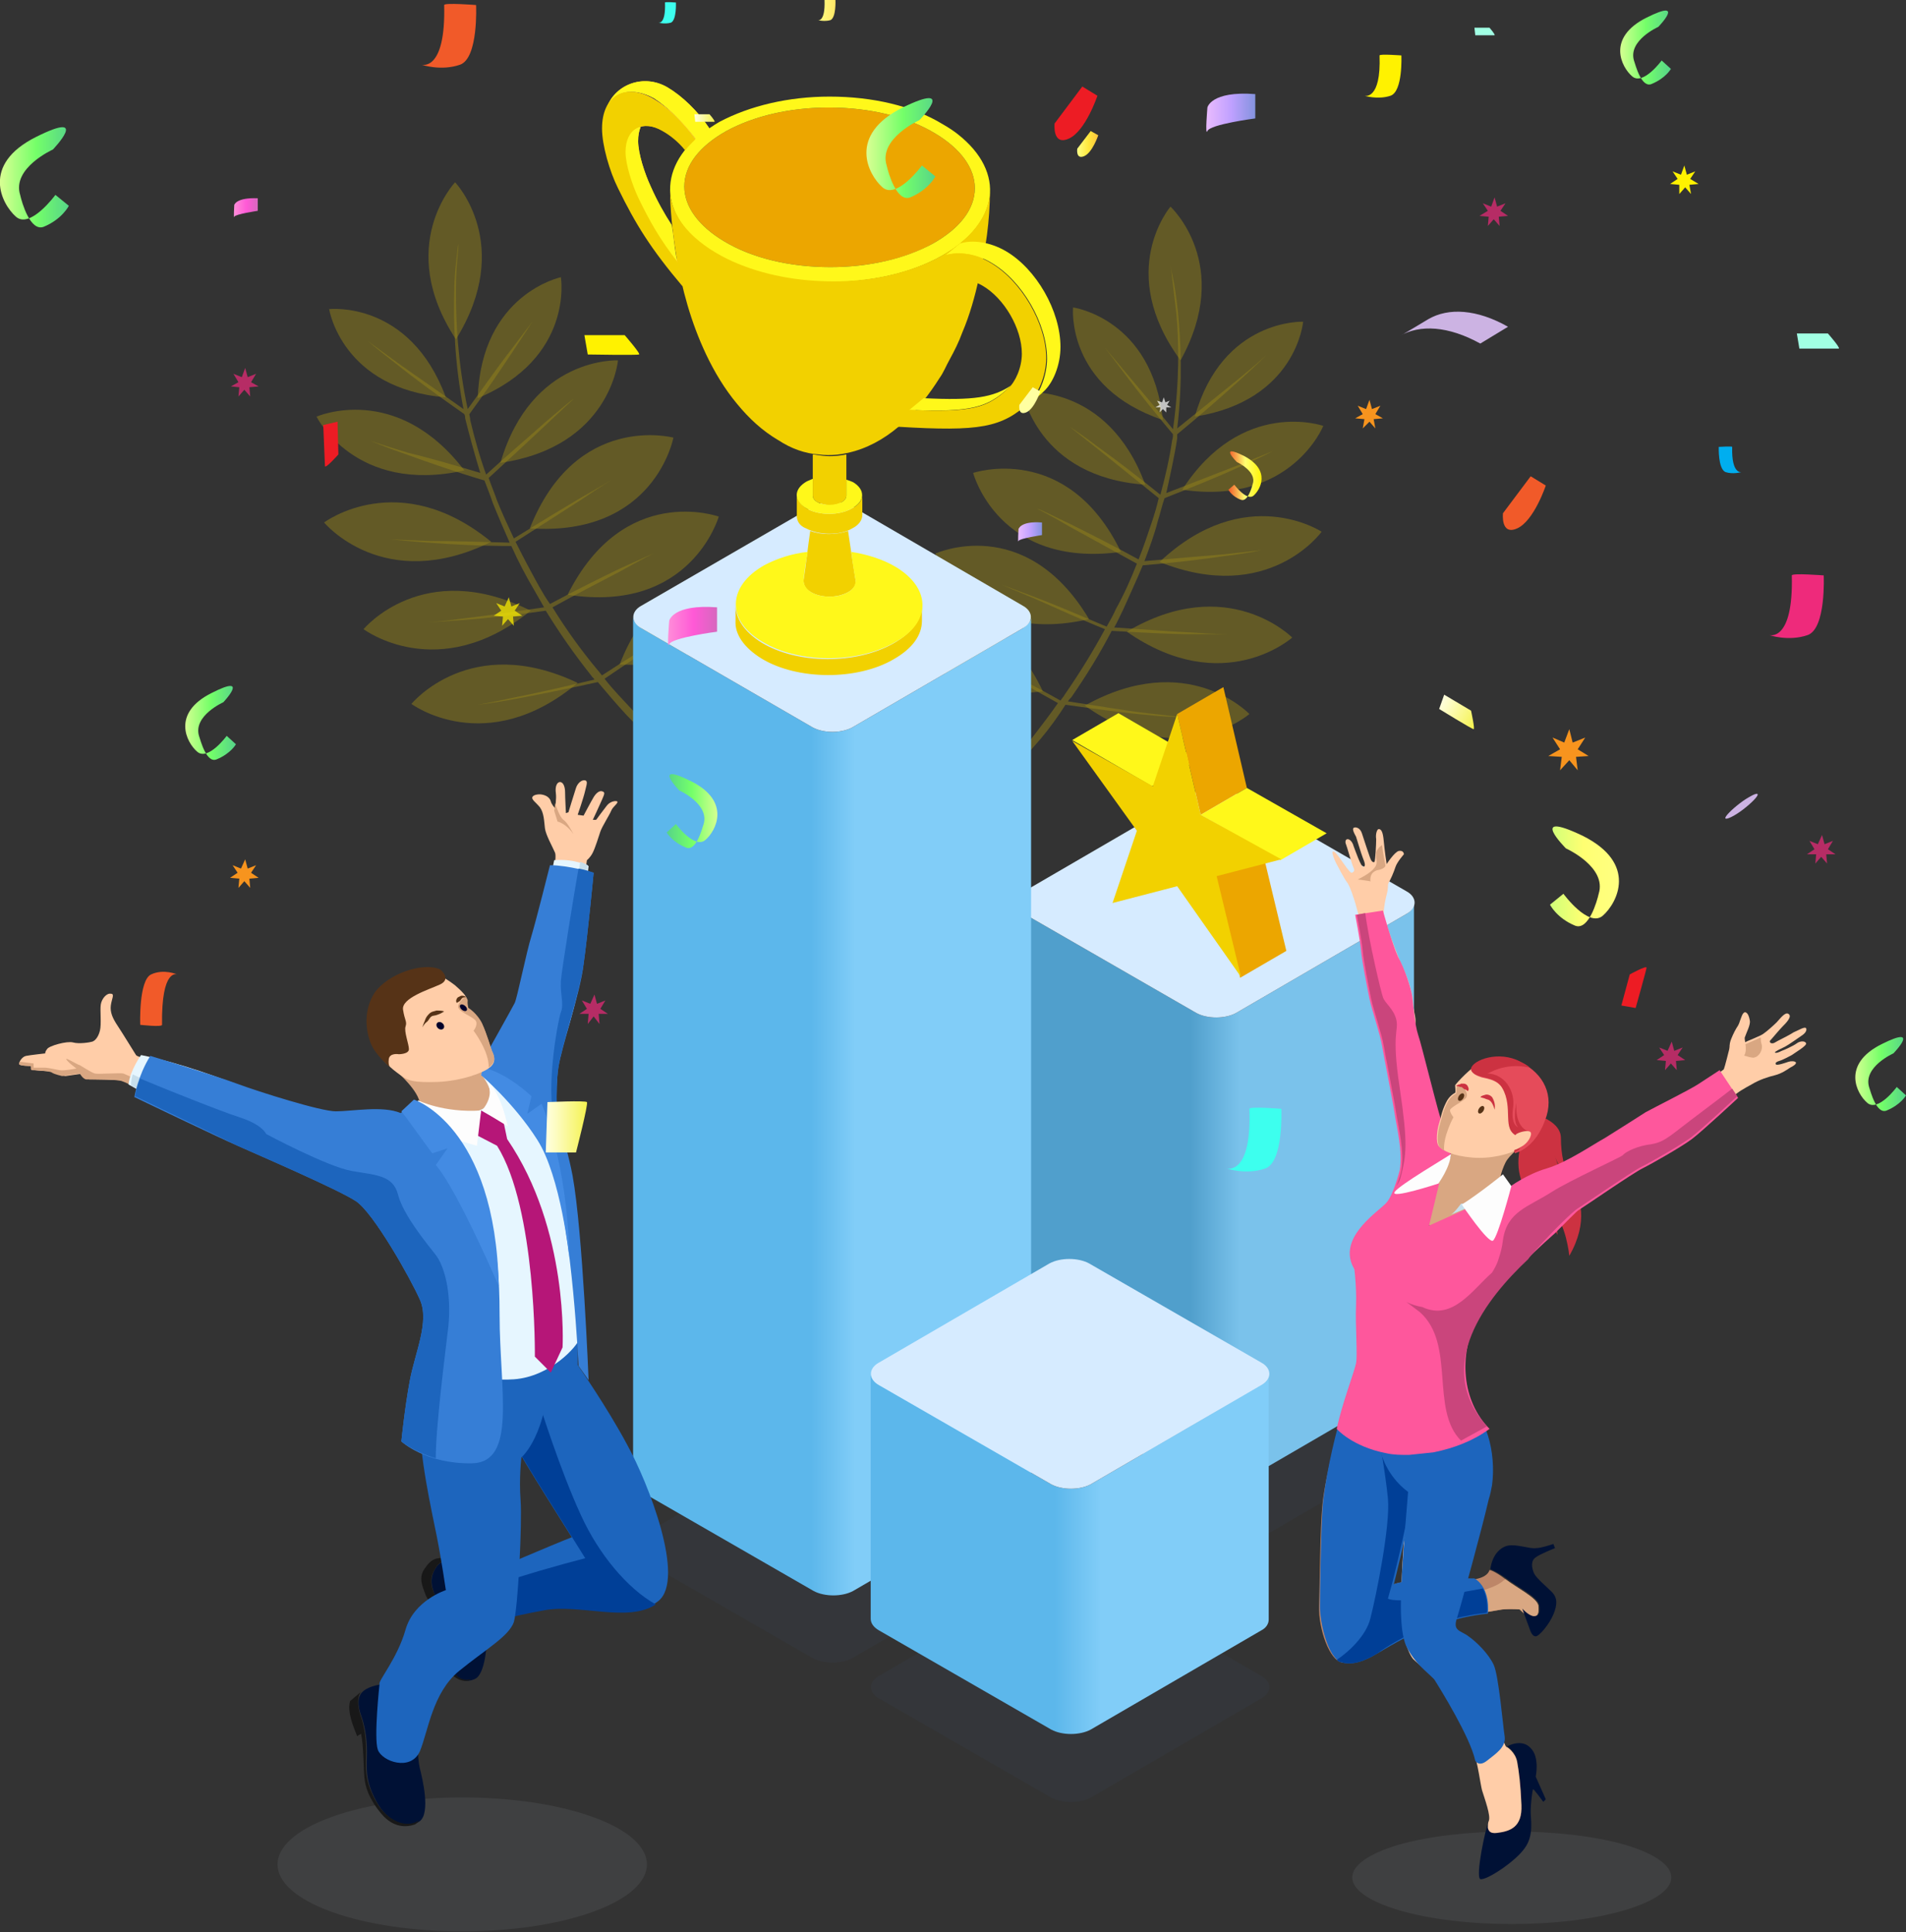 <svg width="227" height="230" fill="none" xmlns="http://www.w3.org/2000/svg"><rect width="100%" height="100%" fill="#333333" stroke="none"/><g clip-path="url(#clip0)"><g opacity="0.5"><path opacity="0.5" d="M54.3 40.4C47 29.3 54.2 21.7 54.2 21.7C54.2 21.7 61.3 29.1 54.3 40.4Z" fill="#F2D100"/><path opacity="0.5" d="M56.9 47.4C57.3 35 66.8 33 66.8 33C66.8 33 68.4 42.6 56.9 47.4Z" fill="#F2D100"/><path opacity="0.5" d="M53.1 47.3C40.7 46.3 39.2 36.8 39.2 36.8C39.2 36.8 48.8 35.7 53.1 47.3Z" fill="#F2D100"/><path opacity="0.5" d="M55.3 56C42.3 58.9 37.7 49.6 37.7 49.6C37.7 49.6 47.2 45.4 55.3 56Z" fill="#F2D100"/><path opacity="0.5" d="M58.501 64.5C45.701 70.8 38.601 62.2 38.601 62.2C38.601 62.2 47.501 55.5 58.501 64.5Z" fill="#F2D100"/><path opacity="0.5" d="M59.601 55.1C63.301 42.4 73.601 42.9 73.601 42.9C73.601 42.9 72.701 53.2 59.601 55.1Z" fill="#F2D100"/><path opacity="0.5" d="M63.101 62.9C68.601 49 80.201 52.1 80.201 52.1C80.201 52.1 78.001 63.9 63.101 62.9Z" fill="#F2D100"/><path opacity="0.5" d="M67.601 70.8C74.301 57.4 85.601 61.5 85.601 61.5C85.601 61.5 82.301 73.1 67.601 70.8Z" fill="#F2D100"/><path opacity="0.5" d="M73.8 79.1C79.2 65.2 90.8 68.1 90.8 68.1C90.8 68.1 88.7 79.9 73.8 79.1Z" fill="#F2D100"/><path opacity="0.5" d="M63.2 72.7C52.2 81.6 43.3 74.9 43.3 74.9C43.3 74.9 50.4 66.3 63.2 72.7Z" fill="#F2D100"/><path opacity="0.5" d="M68.8 81.3C57.9 90.4 49 83.8 49 83.8C49 83.8 56 75.2 68.8 81.3Z" fill="#F2D100"/><path opacity="0.5" d="M57.2 56.3C56.5 54 55.9 51.8 55.4 49.8C55.4 49.7 55.4 49.5 55.3 49.3C52.3 47.2 49.4 45.1 47.3 43.4C45.1 41.7 43.8 40.6 43.8 40.6C43.8 40.6 45.3 41.7 47.5 43.3C49.6 44.8 52.4 46.7 55.2 48.7C54.1 43 54 38.1 54.1 34.7C54.1 32.9 54.3 31.4 54.4 30.5C54.5 29.5 54.6 29 54.6 29C54.6 29 54.6 29.5 54.5 30.5C54.4 31.5 54.3 33 54.3 34.8C54.3 38.2 54.5 43.1 55.7 48.7C57.6 46.1 59.4 43.5 60.9 41.6L63.4 38.3C63.4 38.3 62.5 39.7 61.1 41.8C59.7 43.9 57.9 46.6 55.9 49.3C55.9 49.5 56 49.7 56 50C56.5 52.1 57.1 54.3 57.9 56.5C60.4 54.2 63 52 64.9 50.3C66.9 48.6 68.2 47.5 68.3 47.5C68.3 47.5 67 48.7 65.1 50.5C63.2 52.3 60.7 54.6 58.2 56.9C58.5 57.8 58.9 58.7 59.2 59.6C59.8 61.1 60.5 62.6 61.2 64.1C64.1 62.3 66.9 60.6 69.1 59.3C71.4 58 72.9 57.1 72.9 57.1C72.9 57.1 71.4 58 69.2 59.5C67 60.9 64.2 62.7 61.4 64.5C62.3 66.3 63.2 68 64.2 69.8C64.6 70.5 65 71.2 65.5 71.9C68.5 70.3 71.5 68.8 73.8 67.7C76.2 66.6 77.8 65.9 77.8 65.9C77.8 65.9 76.2 66.7 73.9 68C71.6 69.2 68.7 70.7 65.8 72.3C67.4 74.9 69.2 77.4 71.2 79.8C71.4 80 71.5 80.2 71.7 80.4C74.6 78.5 77.5 76.7 79.7 75.4C82 74 83.5 73.2 83.5 73.2C83.5 73.2 82 74.1 79.8 75.6C77.6 77 74.8 78.9 72 80.8C73 82.1 74.2 83.3 75.3 84.5C76 85.2 76.7 86 77.5 86.7C77.9 87 78.2 87.4 78.6 87.8L79.2 88.3L79.5 88.5L79.6 88.6L79.4 88.9L79.2 89.3C79.2 89.3 79.1 89.3 79.2 89.3H79.1L79 89.2L78.7 89C78.5 88.8 78.3 88.7 78.1 88.5C77.7 88.2 77.3 87.8 76.9 87.4C76.1 86.7 75.4 85.9 74.6 85.1C73.4 83.8 72.3 82.5 71.2 81.2C67.6 82 64.1 82.7 61.4 83.2C58.7 83.7 56.9 83.9 56.9 83.9C56.9 83.9 58.7 83.6 61.4 83C64 82.5 67.4 81.7 70.8 80.9C70.7 80.7 70.5 80.6 70.4 80.4C68.4 77.9 66.6 75.3 65 72.7C61.5 73.2 58 73.6 55.3 73.8C52.6 74 50.8 74.1 50.8 74.1C50.8 74.1 52.6 74 55.4 73.6C58 73.3 61.3 72.8 64.8 72.3C64.4 71.6 64 70.9 63.6 70.2C62.6 68.5 61.7 66.8 60.9 65C57.3 65 53.7 64.8 51 64.6C48.3 64.4 46.5 64.2 46.5 64.2C46.5 64.2 48.3 64.3 51.1 64.4C53.7 64.4 57.2 64.5 60.7 64.6C60 63 59.3 61.4 58.7 59.9C58.4 59 58 58 57.7 57.2C54.3 56.2 50.9 55 48.4 54.1C45.8 53.2 44.2 52.5 44.2 52.5C44.2 52.5 45.9 53.1 48.6 53.9C50.7 54.4 53.9 55.3 57.2 56.3Z" fill="#F2D100"/></g><g opacity="0.5"><path opacity="0.5" d="M140.601 42.9C146.901 31.5 139.401 24.6 139.401 24.6C139.401 24.6 132.801 32.3 140.601 42.9Z" fill="#F2D100"/><path opacity="0.5" d="M138.5 50C137.2 37.9 127.8 36.6 127.8 36.6C127.8 36.6 126.9 46.1 138.5 50Z" fill="#F2D100"/><path opacity="0.5" d="M142.3 49.6C154.4 47.7 155.2 38.3 155.2 38.3C155.2 38.3 145.6 37.9 142.3 49.6Z" fill="#F2D100"/><path opacity="0.5" d="M140.8 58.3C153.8 60.2 157.6 50.7 157.6 50.7C157.6 50.7 147.9 47.3 140.8 58.3Z" fill="#F2D100"/><path opacity="0.5" d="M138.101 66.9C151.101 72.1 157.401 63.3 157.401 63.3C157.401 63.3 148.301 57.3 138.101 66.9Z" fill="#F2D100"/><path opacity="0.5" d="M136.4 57.7C131.9 45.5 121.8 46.7 121.8 46.7C121.8 46.7 123.5 56.8 136.4 57.7Z" fill="#F2D100"/><path opacity="0.5" d="M133.5 65.7C127.1 52.5 115.9 56.3 115.9 56.3C115.9 56.3 118.9 67.7 133.5 65.7Z" fill="#F2D100"/><path opacity="0.5" d="M129.7 73.7C122.1 61 111.4 65.9 111.4 65.9C111.4 65.9 115.4 77 129.7 73.7Z" fill="#F2D100"/><path opacity="0.5" d="M124.2 82.3C117.9 69 106.7 72.7 106.7 72.7C106.7 72.7 109.6 84.1 124.2 82.3Z" fill="#F2D100"/><path opacity="0.5" d="M134.2 75.2C145.7 83.2 153.9 75.9 153.9 75.9C153.9 75.9 146.2 68.1 134.2 75.2Z" fill="#F2D100"/><path opacity="0.5" d="M129.2 84C140.6 92.1 148.8 85 148.8 85C148.8 85 141.4 77.2 129.2 84Z" fill="#F2D100"/><path opacity="0.5" d="M138.9 58.7C139.4 56.4 139.9 54.2 140.2 52.2C140.2 52.1 140.2 51.9 140.2 51.7C143 49.4 145.6 47.1 147.6 45.3C149.6 43.5 150.8 42.3 150.8 42.3C150.8 42.3 149.5 43.5 147.4 45.2C145.4 46.8 142.8 48.9 140.2 51C140.9 45.3 140.6 40.5 140.3 37.2C140.1 35.4 139.9 34 139.7 33.1C139.5 32.2 139.4 31.6 139.4 31.6C139.4 31.6 139.5 32.1 139.6 33.1C139.7 34.1 139.9 35.5 140.1 37.3C140.4 40.7 140.5 45.4 139.7 51.1C137.7 48.6 135.7 46.3 134.2 44.5L131.6 41.4C131.6 41.4 132.6 42.7 134.1 44.7C135.6 46.7 137.6 49.2 139.7 51.7C139.7 51.9 139.7 52.1 139.6 52.4C139.3 54.5 138.8 56.7 138.2 58.9C135.6 56.8 133 54.8 130.9 53.3C128.8 51.7 127.4 50.8 127.4 50.8C127.4 50.8 128.8 51.9 130.8 53.5C132.8 55.1 135.4 57.2 138 59.3C137.8 60.2 137.5 61.2 137.2 62.1C136.7 63.6 136.2 65.1 135.6 66.6C132.7 65 129.7 63.5 127.5 62.4C125.2 61.3 123.6 60.5 123.6 60.6C123.6 60.6 125.2 61.4 127.4 62.7C129.6 63.9 132.5 65.5 135.4 67.1C134.7 68.9 133.9 70.7 132.9 72.5C132.6 73.2 132.2 73.9 131.8 74.6C128.7 73.3 125.7 72 123.3 71.1C120.9 70.2 119.3 69.6 119.3 69.6C119.3 69.6 120.9 70.3 123.3 71.3C125.6 72.3 128.6 73.7 131.6 74.9C130.2 77.5 128.6 80.1 126.8 82.7C126.7 82.9 126.5 83.1 126.3 83.4C123.3 81.7 120.3 80.2 118.1 79C115.8 77.8 114.2 77.1 114.2 77.1C114.2 77.1 115.7 77.9 118 79.2C120.2 80.4 123.1 82.1 126 83.7C125.1 85 124.1 86.3 123.1 87.6C122.5 88.4 121.8 89.2 121.1 90C120.8 90.4 120.4 90.7 120.1 91.1L119.6 91.6L119.4 91.8L119.3 91.9C119.3 91.9 119.5 92.1 119.5 92.2L119.7 92.6H119.8L119.9 92.5L120.2 92.2C120.4 92 120.6 91.8 120.7 91.6C121 91.2 121.4 90.8 121.8 90.4C122.5 89.6 123.2 88.8 123.9 88C125 86.7 126 85.3 126.9 83.9C130.5 84.4 134 84.9 136.6 85.1C139.2 85.4 141.1 85.4 141.1 85.4C141.1 85.4 139.3 85.2 136.6 84.9C134 84.6 130.6 84 127.2 83.5C127.3 83.3 127.4 83.2 127.6 83C129.4 80.4 131 77.8 132.4 75.1C135.9 75.3 139.4 75.5 142 75.5C144.7 75.5 146.5 75.5 146.5 75.5C146.5 75.5 144.7 75.5 142 75.3C139.4 75.2 136.1 74.9 132.7 74.7C133.1 74 133.4 73.3 133.8 72.5C134.6 70.7 135.4 69 136.1 67.3C139.7 67 143.2 66.6 145.8 66.2C148.4 65.9 150.2 65.5 150.2 65.5C150.2 65.5 148.4 65.7 145.7 66C143.1 66.2 139.7 66.5 136.3 66.8C136.9 65.2 137.5 63.6 137.9 62C138.2 61.1 138.4 60.1 138.7 59.3C142 58 145.2 56.7 147.6 55.6C150.1 54.5 151.6 53.7 151.6 53.7C151.6 53.7 149.9 54.4 147.4 55.4C145.1 56.3 142 57.5 138.9 58.7Z" fill="#F2D100"/></g><path opacity="0.07" d="M70.6 216.3C79.2 219.4 79.2 224.5 70.6 227.6C62 230.7 48.1 230.7 39.5 227.6C30.9 224.5 30.9 219.4 39.5 216.3C48.1 213.2 62 213.2 70.6 216.3Z" fill="#DBE7F5"/><path opacity="0.07" d="M193.5 219.6C200.9 221.8 200.9 225.2 193.5 227.4C186.1 229.6 174 229.6 166.6 227.4C159.2 225.2 159.2 221.8 166.6 219.6C174 217.5 186.1 217.5 193.5 219.6Z" fill="#DBE7F5"/><path d="M166.7 40C167.3 39.7 167.9 39.3 168.6 38.9C169.1 38.6 169.6 38.3 170.1 38C172.5 36.6 175.9 36.8 179.6 38.9L176.3 40.9C172.5 38.8 169.1 38.6 166.7 40Z" fill="#CCB3E3"/><path d="M209.1 95C208.6 95.6 207.4 96.6 206.5 97.1C205.6 97.6 205.2 97.6 205.7 97C206.2 96.4 207.4 95.4 208.3 94.9C209.3 94.3 209.6 94.4 209.1 95Z" fill="#CCB3E3"/><g opacity="0.2"><path opacity="0.2" d="M167.5 170.3C168.8 171 168.8 172.3 167.5 173L147.2 184.8C145.9 185.5 143.8 185.5 142.5 184.8L122 173C120.7 172.3 120.7 171 122 170.3L142.3 158.5C143.6 157.8 145.7 157.8 147 158.5L167.5 170.3Z" fill="#438BE3"/></g><path d="M167.5 108.8L147.2 120.6C145.9 121.3 143.8 121.3 142.5 120.6L122 108.8C121.4 108.4 121 107.9 121 107.4V163.6C121 164.1 121.3 164.6 122 165L142.5 176.8C143.8 177.5 145.9 177.5 147.2 176.8L167.5 165C168.1 164.7 168.4 164.2 168.4 163.7V107.5C168.4 107.9 168.2 108.4 167.5 108.8Z" fill="url(#paint0_linear)"/><path d="M167.5 106.1C168.8 106.8 168.8 108.1 167.5 108.8L147.2 120.6C145.9 121.3 143.8 121.3 142.5 120.6L122 108.8C120.7 108.1 120.7 106.8 122 106.1L142.3 94.3C143.6 93.6 145.7 93.6 147 94.3L167.5 106.1Z" fill="#D6EBFF"/><g opacity="0.2"><path opacity="0.2" d="M121.8 182.9C123.1 183.6 123.1 184.9 121.8 185.6L101.5 197.4C100.2 198.1 98.1 198.1 96.8 197.4L76.3 185.6C75 184.9 75 183.6 76.3 182.9L96.7 171C98 170.3 100.1 170.3 101.4 171L121.8 182.9Z" fill="#438BE3"/></g><path d="M121.8 74.8L101.5 86.6C100.2 87.3 98.1 87.3 96.8 86.6L76.4 74.8C75.8 74.4 75.4 73.9 75.4 73.4V176.2C75.4 176.7 75.7 177.2 76.4 177.6L96.9 189.4C98.2 190.1 100.3 190.1 101.6 189.4L121.9 177.6C122.5 177.3 122.8 176.8 122.8 176.3V73.5C122.8 73.9 122.4 74.4 121.8 74.8Z" fill="url(#paint1_linear)"/><path d="M121.8 72.1C123.1 72.8 123.1 74.1 121.8 74.8L101.5 86.6C100.2 87.3 98.1 87.3 96.8 86.6L76.4 74.8C75.1 74.1 75.1 72.8 76.4 72.1L96.8 60.3C98.1 59.6 100.2 59.6 101.5 60.3L121.8 72.1Z" fill="#D6EBFF"/><g opacity="0.2"><path opacity="0.2" d="M150.2 199.5C151.5 200.2 151.5 201.5 150.2 202.2L129.9 214C128.6 214.7 126.5 214.7 125.2 214L104.7 202.2C103.4 201.5 103.4 200.2 104.7 199.5L125 187.7C126.3 187 128.4 187 129.7 187.7L150.2 199.5Z" fill="#438BE3"/></g><path d="M150.2 164.9L129.9 176.7C128.6 177.4 126.5 177.4 125.2 176.7L104.7 164.9C104.1 164.5 103.7 164 103.7 163.5V192.7C103.7 193.2 104 193.7 104.7 194.1L125.2 205.9C126.5 206.6 128.6 206.6 129.9 205.9L150.2 194.1C150.8 193.8 151.1 193.3 151.1 192.8V163.6C151.2 164.1 150.9 164.6 150.2 164.9Z" fill="url(#paint2_linear)"/><path d="M150.2 162.2C151.5 162.9 151.5 164.2 150.2 164.9L129.9 176.7C128.6 177.4 126.5 177.4 125.2 176.7L104.7 164.9C103.4 164.2 103.4 162.9 104.7 162.2L125 150.4C126.3 149.7 128.4 149.7 129.7 150.4L150.2 162.2Z" fill="#D6EBFF"/><path d="M76.1 23.5C75.4 22 74.6 19.6 74.6 18.1C74.6 15.3 76.6 14.2 79 15.6C79.9 16.1 80.9 16.9 81.7 17.9C82 17.5 82.4 17.1 82.9 16.6C81.5 14.6 79.6 12.8 77.9 11.8C74.5 9.8 71.8 11.4 71.8 15.3C71.8 17.3 72.7 20.4 73.7 22.4C75.8 26.7 77.6 29.6 81.4 34.1C81.2 33.1 81 32.1 80.8 31.1C78.6 28.5 77.4 26.4 76.1 23.5Z" fill="#FFC532"/><path d="M82.9 16.6C83.4 16.2 83.9 15.7 84.5 15.3C83.1 13.2 81.2 11.4 79.5 10.4C76.6 8.7 73.1 10.1 72.2 13C73.1 10.8 75.3 10.3 77.9 11.7C79.6 12.8 81.4 14.6 82.9 16.6Z" fill="#FFC532"/><path d="M98.9 31.8C94 31.8 89.5 30.7 86.2 28.7C83.2 26.9 81.5 24.6 81.5 22.2C81.5 19.7 83.3 17.4 86.5 15.6C89.8 13.8 94.1 12.8 98.7 12.8C103.6 12.8 108.1 13.9 111.4 15.9C114.4 17.7 116.1 20 116.1 22.4C116.1 24.9 114.3 27.2 111.1 29C107.9 30.8 103.5 31.8 98.9 31.8Z" fill="#ECA600"/><path d="M82.9 16.6C83.4 16.2 83.9 15.7 84.5 15.3C83.1 13.2 81.2 11.4 79.5 10.4C76.6 8.7 73.1 10.1 72.2 13C73.1 10.8 75.3 10.3 77.9 11.7C79.6 12.8 81.4 14.6 82.9 16.6Z" fill="#FFF81A"/><path d="M114.1 16C113.6 15.6 113 15.2 112.3 14.8C108.7 12.6 103.9 11.5 98.8 11.5C93.9 11.5 89.3 12.6 85.7 14.5C85 14.9 84.3 15.4 83.7 15.8C78.1 20.1 78.5 26.2 85.2 30.2C92.5 34.6 104.6 34.7 112.1 30.5C119.1 26.6 119.8 20.5 114.1 16ZM111.1 29C107.8 30.8 103.5 31.8 98.9 31.8C94 31.8 89.5 30.7 86.2 28.7C83.2 26.9 81.5 24.6 81.5 22.2C81.5 19.7 83.3 17.4 86.5 15.6C89.8 13.8 94.1 12.8 98.7 12.8C103.6 12.8 108.1 13.9 111.4 15.9C114.4 17.7 116.1 20 116.1 22.4C116.1 24.9 114.3 27.2 111.1 29Z" fill="#FFF81A"/><path d="M87.6 73.9C87.6 73.3 87.6 72.6 87.6 72C87.6 73.6 88.6 75.2 90.7 76.5C95 79.1 102 79.1 106.4 76.6C108.7 75.3 109.8 73.7 109.8 72C109.8 72.6 109.8 73.3 109.8 73.9C109.8 75.6 108.7 77.2 106.4 78.5C102.1 81 95 81 90.7 78.4C88.6 77.1 87.5 75.5 87.6 73.9Z" fill="#F2D100"/><path d="M94.9 61.4C94.9 60.6 94.9 59.7 94.9 58.9C94.9 59.5 95.3 60 96 60.5C97.5 61.4 100 61.4 101.5 60.5C102.3 60.1 102.7 59.5 102.7 58.9C102.7 59 102.7 59 102.7 59.1C102.7 59.4 102.7 59.7 102.7 60.1C102.7 60.5 102.7 60.9 102.7 61.3C102.7 61.9 102.3 62.5 101.5 62.9C100 63.8 97.5 63.7 96 62.9C95.2 62.6 94.9 62 94.9 61.4Z" fill="#F2D100"/><path d="M92.7 52.4C90.8 51.3 89.2 49.8 87.8 48.1C86.3 46.3 85.1 44.3 84.1 42.2C82.3 38.4 81.2 34.4 80.5 30.2C80.1 27.6 79.8 25 79.8 22.4C79.8 26.6 83.7 29.5 87.2 31.1C91 32.8 95.2 33.5 99.3 33.5C103.4 33.5 107.6 32.7 111.3 30.9C114.5 29.3 117.8 26.5 117.9 22.7C117.9 26.2 117.4 29.7 116.6 33.1C116.1 35.3 115.5 37.5 114.6 39.6C114.2 40.7 113.7 41.7 113.1 42.8C112.7 43.5 112.4 44.3 111.9 45C109.5 48.8 106.2 52.4 101.8 53.7C100.4 54.1 99 54.3 97.5 54.1C95.9 54 94.2 53.4 92.7 52.4C93 52.6 91.4 51.6 92.7 52.4Z" fill="#F2D100"/><path d="M80.5 30.4C80.3 29.2 80.2 28 80 26.8C79.1 25.4 78.3 24 77.5 22.2C76.8 20.7 76 18.3 76 16.8C76 16.1 76.1 15.6 76.3 15.1C75.2 15.3 74.4 16.4 74.4 18.1C74.4 19.6 75.1 22.1 75.9 23.5C77.3 26.3 78.5 28.5 80.6 31.2C80.6 30.9 80.6 30.7 80.5 30.4Z" fill="#FFC532"/><path d="M80.5 30.4C80.3 29.2 80.2 28 80 26.8C79.1 25.4 78.3 24 77.5 22.2C76.8 20.7 76 18.3 76 16.8C76 16.1 76.1 15.6 76.3 15.1C75.2 15.3 74.4 16.4 74.4 18.1C74.4 19.6 75.1 22.1 75.9 23.5C77.3 26.3 78.5 28.5 80.6 31.2C80.6 30.9 80.6 30.7 80.5 30.4Z" fill="#FFF81A"/><path d="M80.7 31.2C78.6 28.5 77.4 26.4 76 23.5C75.3 22 74.5 19.6 74.5 18.1C74.5 15.3 76.5 14.2 78.9 15.6C79.8 16.1 80.8 16.9 81.6 17.9C81.9 17.5 82.3 17.1 82.8 16.6C81.4 14.6 79.5 12.8 77.8 11.8C74.4 9.8 71.7 11.4 71.7 15.3C71.7 17.3 72.6 20.4 73.6 22.4C75.7 26.7 77.5 29.6 81.3 34.1C81.1 33.2 80.9 32.2 80.7 31.2Z" fill="#F2D100"/><path d="M101 63.2C99.6 63.7 97.8 63.7 96.5 63.2C96.2 65.2 96 67.2 95.7 69.1C95.7 69.6 95.9 70.1 96.6 70.5C97.8 71.2 99.7 71.2 101 70.5C101.7 70.1 102 69.6 101.9 69.1C101.6 67.2 101.3 65.3 101 63.2Z" fill="#F2D100"/><path d="M97.6 54.2C97.3 54.2 97.1 54.1 96.8 54.1V59C96.8 59.3 97 59.6 97.4 59.8C98.2 60.2 99.5 60.3 100.2 59.8C100.6 59.6 100.8 59.3 100.8 59C100.8 57.4 100.8 55.8 100.8 54.1C99.8 54.3 98.7 54.4 97.6 54.2Z" fill="#F2D100"/><path d="M106.7 67.5C105.2 66.6 103.3 66 101.4 65.7C101.5 66.8 101.7 68 101.9 69.1C101.9 69.6 101.7 70.1 101 70.5C99.8 71.2 97.8 71.2 96.6 70.5C96 70.1 95.7 69.6 95.7 69.1C95.8 68 96 66.8 96.2 65.7C94.3 65.9 92.5 66.5 91 67.3C86.6 69.8 86.5 73.9 90.8 76.4C95.1 79 102.1 79 106.5 76.5C110.9 74.2 111 70.1 106.7 67.5Z" fill="#FFF81A"/><path d="M101.6 57.4C101.4 57.3 101.1 57.2 100.8 57.1C100.8 57.7 100.8 58.4 100.8 59C100.8 59.3 100.6 59.6 100.2 59.8C99.4 60.2 98.1 60.2 97.4 59.8C96.999 59.6 96.799 59.3 96.799 59V57C96.6 57.1 96.299 57.2 96.1 57.3C94.499 58.2 94.499 59.6 95.999 60.5C97.499 61.4 99.999 61.4 101.5 60.5C103 59.7 103.1 58.3 101.6 57.4Z" fill="#FFF81A"/><path d="M120.1 46.2C120.2 46.1 120.3 46 120.4 45.9C118.3 47.3 116 47.7 110 47.4L108.3 48.8C115.7 49.1 117.6 48.5 120.1 46.2Z" fill="#FFF81A"/><path d="M119.8 29.9C117.9 28.8 115.8 28.5 114.3 29L112.6 30.4C114.2 29.9 116.3 30.2 118.1 31.3C121.7 33.4 124.7 38.5 124.7 42.7C124.7 44.6 123.9 46.6 123 47.7C123.4 47.4 123.9 47 124.3 46.6C125.4 45.6 126.3 43.5 126.3 41.3C126.3 37 123.4 32 119.8 29.9Z" fill="#FFF81A"/><path d="M108.4 48.8C115.7 49.1 117.6 48.6 120.1 46.2C120.9 45.5 121.7 43.8 121.7 42.1C121.7 39.1 119.6 35.5 117 34C115.4 33.1 113.5 32.8 112.3 33.5C112.4 32.2 112.5 31.1 112.5 30.4C114.1 29.9 116.2 30.2 118 31.3C121.6 33.4 124.6 38.5 124.6 42.6C124.6 44.8 123.6 46.9 122.6 47.9C119.3 50.9 116.8 51.4 106.9 50.8C107.5 50.2 108 49.5 108.4 48.8Z" fill="#F2D100"/><path d="M137.2 93.6L142.7 90.4L133.2 84.9L127.7 88.1L137.2 93.6Z" fill="#FFF81A"/><path d="M147.7 116.4L153.2 113.2L150.3 101.1L144.8 104.3L147.7 116.4Z" fill="#ECA600"/><path d="M143 97L148.5 93.8L145.7 81.8L140.2 85L143 97Z" fill="#ECA600"/><path d="M152.5 102.4L158 99.2L148.5 93.8L143 97L152.5 102.4Z" fill="#FFF81A"/><path d="M127.7 88.2L135.4 98.9L132.5 107.5L140.2 105.5L147.8 116.3L144.9 104.3L152.6 102.3L143 97L140.2 85L137.3 93.6L127.7 88.2Z" fill="#F2D100"/><path d="M182.6 192.5C183.2 192.5 183.3 192 183.2 191.1C183 190.2 180.6 189 179.3 188C178 187 177.4 186.9 177.4 186.9C176.9 188.5 173.1 188.2 170.2 188.1C167.4 188 165.7 188.7 165.7 188.7C165.7 188.7 168.6 176.5 168.1 174.2C167.7 171.9 161 165.6 160.3 167.2C159.6 168.7 157.8 176 157.5 179.1C157.2 182.2 157.2 188.2 157.1 191.1C157 194 158.4 197.7 159.8 197.9C161.2 198.1 163.6 196.8 164.6 196.2C165.7 195.5 170.2 193.5 171.3 193.1C172.5 192.7 177.6 191.8 178.9 191.6C180.1 191.5 181 191.6 181 191.6C181 191.6 182 192.5 182.6 192.5Z" fill="#BD8668"/><path d="M183.2 191.1C183 190.2 180.6 189 179.3 188C179.2 188.1 179.1 188.1 179 188.2C178.4 188.8 176 189.8 172.6 190C169.2 190.3 165.3 190.3 165.3 190.3L165.8 188.7C165.8 188.7 168.7 176.5 168.2 174.2C167.9 172.7 164.8 169.3 162.6 167.8C163.3 170.9 164.3 176.8 163.9 182.4C163.4 189.2 162.2 195.1 159.8 197.9C161.2 198.1 163.6 196.8 164.6 196.2C165.7 195.5 170.2 193.5 171.3 193.1C172.5 192.7 177.6 191.8 178.9 191.6C180.1 191.5 181 191.6 181 191.6C181 191.6 181.8 192.5 182.4 192.5C183.2 192.5 183.3 191.9 183.2 191.1Z" fill="#D9A782"/><path d="M177.5 186.8C177.5 186.8 178.1 187 179.4 187.9C180.7 188.9 183.1 190.1 183.3 191C183.5 191.9 183.3 192.4 182.7 192.4C182.1 192.4 181.3 191.5 181.3 191.5C181.3 191.5 181.9 193.2 182.1 193.7C182.3 194.3 182.5 194.8 182.9 194.8C183.3 194.8 184.5 193.4 185 192.2C185.5 191 185.5 190.2 184.8 189.5C184.1 188.8 183 187.9 182.7 187.3C182.4 186.6 182.3 185.8 182.9 185.4C183.4 185 185.2 184.3 185.2 184.3L185 183.8C185 183.8 183.6 184.3 182.9 184.3C182.2 184.4 180.6 183.8 179.6 184C178.6 184.2 177.7 185.2 177.5 186.8Z" fill="#001135"/><path d="M177.3 216.8C177.3 216.8 176.7 218.4 178.3 218.2C179.9 218 181.3 217.5 181.2 214.9C181.1 212.3 180.9 210.9 180.7 209.7C180.5 208.5 179.5 207.9 179.5 207.9C179.5 207.9 181.2 206.9 182.3 208.1C183.4 209.2 182.9 211.5 182.9 211.5L184.1 214.2L183.8 214.5C183.8 214.5 182.7 213 182.6 213C182.5 213 182.3 214.7 182.3 215.7C182.3 216.6 182.7 218.5 181.6 220C180.5 221.6 177 223.9 176.3 223.7C175.7 223.4 176.9 217.7 177.3 216.8Z" fill="#001135"/><path d="M177.3 216.8C177.2 217 177.2 217.3 177.2 217.6C177.3 218 177.5 218.3 178.3 218.2C179.9 218 181.3 217.5 181.2 214.9C181.1 212.4 180.9 210.9 180.7 209.8C180.5 208.6 179.5 208 179.5 208C178.9 208 178.4 203.1 178.1 200C177.8 196.9 174.3 194.6 173.8 194.3C173.2 194 173.1 193.8 173.2 193.2C173.3 192.6 175.8 183.4 176.7 180.2C177.6 177 177.2 172 176.8 170.3C176.3 168.5 175.1 169.1 174.2 169.5C173.3 169.9 169 171.8 168.2 174.6C167.4 177.4 166.8 189.3 166.8 191.8C166.8 194.3 167.7 196.8 168.3 197.5C169 198.2 170.6 199.3 171.9 201.2C173.2 203.1 175.1 207.1 175.5 208.5C176 209.9 176.3 212.3 176.5 213.1C176.8 214.1 177.6 216.2 177.3 216.8Z" fill="#FFCDA8"/><path d="M165.6 167.7L163.8 166.4C163.8 166.4 161.9 165.5 161.4 163.4C161.4 163.4 160.1 167.3 159.5 169.3C158.9 171.3 157.7 176.5 157.5 179.7C157.3 182.9 157.2 189.6 157.2 191.3C157.2 193 158.1 197.4 159.8 197.9C161.5 198.4 163.4 197.2 164.1 196.8C164.8 196.4 167.7 194.6 169.4 194.1C171 193.6 173.3 192.5 177.2 192.1C177.2 192.1 177.6 189.1 175.6 187.9C175.6 187.9 167.8 187.8 166 188.6C166 188.6 167.6 182.4 168.1 178.9C168.4 175.3 165.6 167.7 165.6 167.7Z" fill="#1D65BD"/><path d="M169.3 194C170.9 193.5 173.2 192.4 177.1 192C177.1 192 177.3 190.4 176.6 189.1C174.6 189.5 170.8 190.1 168.7 190.4C165.7 190.7 165.3 190.3 165.3 190.3L165.8 188.5C165.8 188.5 167.4 182.3 167.9 178.8C168.2 176.8 167.3 173.3 166.6 170.8L164.2 171C164.2 171 165 175.3 165.3 178.4C165.6 181.6 163.9 190 163.2 192.7C162.7 194.7 160.7 196.6 159.2 197.6C159.4 197.8 159.6 197.9 159.8 197.9C161.5 198.4 163.4 197.2 164.1 196.8C164.7 196.3 167.6 194.5 169.3 194Z" fill="#003F97"/><path d="M175.7 209.6C175.7 209.6 176.1 210.4 177.1 209.6C178.1 208.8 179.4 208 179.2 206.7C179 205.5 178.5 199.5 177.9 198.2C177.3 196.9 175.9 195.5 174.9 194.8C174 194.1 173 194.2 173.5 192.7C174 191.1 176.5 182 177.3 178.5C177.5 177.9 177.6 177.3 177.7 176.8C178.2 173 177.1 168.2 174 166.5C171.7 166.5 168.9 166.5 166.7 166.8C165.9 166.7 165.2 166.5 164.7 166.4C164.2 166.3 163.9 166.2 163.9 166.2C163.9 166.2 163.7 169 164.2 171.7C164.6 174.5 166.2 176.5 167.7 177.6C167.7 177.6 167.1 184.9 167 186.8C166.9 188.6 166.5 193.9 167.5 196C168.5 198 169.8 198.9 170.8 199.9C171.5 201 175.1 206.8 175.7 209.6Z" fill="#1D65BD"/><path d="M186.9 149.5C189.2 145.5 188.3 142.3 187 141C185.7 139.7 185.2 137.6 185.2 137.6C185.6 139.2 187.1 140.3 187.1 140.3C186.3 139.3 185.9 137.5 185.9 135.4C185.8 133.2 182.2 132.5 182.2 132.5L181.6 134.9C180.4 137.7 180.6 140.5 182.3 142.4C184 144.3 185.5 147 185.5 147C185.3 144.9 184.9 144.3 184.9 144.3C186.5 145.5 186.9 149.5 186.9 149.5Z" fill="#CC3241"/><path d="M161.4 98.5C161.6 98.5 162 98.6 162.2 99.2C162.4 99.8 163.2 102.3 163.3 102.4C163.4 102.6 163.6 102.7 163.7 102.6C163.8 102.4 163.9 100.5 163.9 99.9C163.8 99.3 164 98.7 164.2 98.7C164.5 98.7 164.7 99 164.8 100.1C164.9 101.2 165.1 102.6 165.2 103.2C165.3 103.8 165.4 105.6 165.2 106.3C165 107 164.8 108.1 164.8 108.7C164.8 109.3 166.3 113.5 167 115C167.7 116.5 168.3 118.3 168.3 119.6C168.4 120.9 169 121.7 168.1 122.7C167.2 123.7 164.6 122.7 164 120.5C163.3 118.3 162.7 114.5 162.6 112.6C162.4 110.7 161.9 109.3 161.6 108.2C161.3 107 160.7 105.3 160.4 105C160.1 104.6 159.3 103.1 159.1 102.7C158.9 102.3 158.6 101.5 158.7 101.4C158.9 101.2 159.3 101.8 159.6 102.2C159.9 102.6 160.8 104 161 103.9C161.2 103.8 161.4 103.7 161.2 103.3C161 102.9 160.4 100.7 160.3 100.5C160.2 100.3 160.2 99.9 160.5 99.9C160.8 99.9 161.1 100.3 161.2 100.7C161.4 101.2 162.1 103.3 162.4 103.2C162.7 103.1 162.5 102.6 162.3 102.1C162.1 101.6 161.6 99.9 161.5 99.6C161.1 98.9 161 98.5 161.4 98.5Z" fill="#FFCDA8"/><path d="M165 103C164.9 102.5 164.7 101.5 164.6 100.6C164.3 100.8 163.9 101.2 163.9 101.6C163.8 102.3 164.2 102.7 163.7 103.3C163.2 104 161.7 104.7 161.7 104.7C161.7 104.7 163.8 104.9 165.1 105.4C165.1 104.5 165 103.4 165 103Z" fill="#D9A782"/><path d="M170.9 146.1C169 145.8 168.2 143 169 142.7C171.1 141.7 172.3 139.2 172.7 137.9C173 137.1 172.5 136 172.5 136L181.3 136.4C181.3 136.4 179.8 137.4 179.3 138.4C178.8 139.4 178.2 141.3 178.9 142C178.9 142 178 143.7 176.7 144.9C175.5 145.9 172.2 146.4 170.9 146.1Z" fill="#D9A782"/><path d="M172.7 136.6C172.2 134.9 171.8 133.8 171.8 133.8C171.5 133.4 169.3 124.3 168.9 123.2C168.5 122 168.3 119.6 168.2 118.7C168.1 117.8 167.3 115.3 166.5 113.9C165.8 112.4 164.7 108.4 164.7 108.4L161.4 108.9C161.4 108.9 162 112 162.1 113.2C162.2 114.4 162.8 117.4 163.1 118.9C163.4 120.3 164.4 123.2 164.6 124.5C164.8 125.7 165.9 131.2 166.1 132.6C166.3 134 167.1 137.1 166.7 139.3C166.7 139.3 166 142.2 165.1 143.2C164.2 144.2 159.9 146.9 160.9 150.2C161.9 153.4 165.7 152.5 167 153.2C167.1 153.2 167.1 153.3 167.1 153.3L169.2 145.9L171 140.9C171.2 140.8 173.2 138.3 172.7 136.6Z" fill="#FE579C"/><path d="M195.5 138.4C195.5 138.4 199.4 136.4 200.8 135.3C202.2 134.3 205.3 131.4 206.2 130.7C207.1 129.9 207.7 129.6 208.6 129.1C209.6 128.5 210.6 128.2 211.4 128C212.2 127.8 212.9 127.3 213.2 127.1C213.6 126.9 213.9 126.7 213.9 126.5C213.8 126.3 213.3 126.3 213 126.4C212.7 126.5 211.6 126.9 211.5 126.7C211.4 126.5 211.6 126.4 211.9 126.3C212.3 126.2 213 125.8 213.4 125.6C213.8 125.3 215.2 124.5 215.1 124.2C215 123.9 214.4 123.9 214 124.2C213.6 124.5 212.5 125 212.2 125.1C211.8 125.3 211.5 125.4 211.4 125.3C211.3 125.2 212.2 124.8 212.6 124.6C213 124.4 214.4 123.4 214.7 123.2C215.1 122.9 215.2 122.6 215.1 122.4C214.9 122.2 214.3 122.6 213.6 122.9C213 123.3 211.7 123.9 211.4 124.1C211.1 124.3 210.7 124.2 210.8 123.9C211 123.7 211.9 122.6 212.3 122.2C212.7 121.8 213.5 121 213 120.7C212.6 120.4 211.9 121.4 211.6 121.7C211.2 122.1 210.4 122.8 210.1 123C209.8 123.3 208.1 123.9 207.8 124.1C207.5 124.3 206.1 124.3 206 124.7C205.9 125.1 205.4 127.1 205.3 127.3C205.1 127.5 202 129.6 201 130.1C200 130.6 195.6 132.8 194.7 133.5C193.7 134.2 193.2 134.5 193.2 134.5L195.5 138.4Z" fill="#FFCDA8"/><path d="M208.9 125.9C209.5 125.8 210 125 209.8 124.3C209.7 124 209.7 123.7 209.7 123.5C209.1 123.8 208.1 124.2 207.9 124.3C207.6 124.4 206.7 124.5 206.2 124.7C206.4 125.1 206.6 125.5 206.7 125.5C207 125.3 208.4 126 208.9 125.9Z" fill="#D9A782"/><path d="M173.3 130.1C173.3 130.1 172.6 130.4 172.2 131.3C171.7 132.3 171.6 133.1 171.4 133.7C171.2 134.3 170.9 136 171.4 136.5C171.9 137 173 137.6 175.3 137.8C177.5 138 179.8 137.4 180.8 136.8C181.8 136.2 183.5 134.1 184 132.1C184.5 130.1 183 128 181.2 127.1C179.5 126.2 177.5 126.1 176.4 126.5C175.3 126.9 173.4 129 173.3 129.2C173.3 129.4 173.4 130 173.3 130.1Z" fill="#FFCDA8"/><path d="M174.1 129.3C174 129.2 173.9 129.1 173.7 129.1C173.6 129.2 173.5 129.4 173.5 129.4C173.4 129.6 173.5 130.1 173.4 130.2C173.4 130.2 172.7 130.5 172.3 131.4C171.8 132.4 171.7 133.2 171.5 133.8C171.3 134.4 171 136.1 171.5 136.6C171.6 136.7 171.8 136.8 172 137C171.8 135.4 173.1 133 173.1 133C173.1 133 172.7 132.5 172.7 132.2C172.6 131.9 174.1 131.2 174.5 130.8C175 130.4 174.5 129.6 174.1 129.3Z" fill="#D9A782"/><path d="M181.2 126.5C178.6 125.1 175.5 126.3 175.3 127.3C175.2 127.8 176 128.1 176.3 128.2C176.7 128.4 178.3 128.4 179 129.6C180.4 132 178.9 134.6 180.8 135.3L180.4 137.3C181.7 136.9 183.1 135.8 184 133.4C185.2 130.4 183.8 127.8 181.2 126.5Z" fill="#E54B5A"/><path d="M182.2 127.1C181.9 126.8 181.5 126.6 181.1 126.4C178.5 125 175.4 126.2 175.2 127.2C175.1 127.7 175.9 128 176.2 128.1C176.6 128.3 178.2 128.3 178.9 129.5C180.3 131.9 178.8 134.5 180.7 135.2L180.3 137.2C180.5 137.1 180.7 137 180.9 136.9L182.1 134.7C182.1 134.7 180.4 134.4 180.6 131.3C180.6 131.3 180.1 133.5 180.8 134.2C180.8 134.2 179.9 133.9 180.2 131.9C180.5 129.9 179.2 127.8 177.1 127.8C177.2 127.9 179.1 126.4 182.2 127.1Z" fill="#CC3241"/><path d="M204.8 127.4L202.2 129.1C201.1 129.8 197.1 131.8 196 132.4C194.9 133.1 192.4 134.7 191.1 135.5C189.8 136.2 186.6 138.4 184.2 139.1C181.8 139.8 179.8 141.3 179.8 141.3C179.6 141.1 179.6 141.1 179.6 141.1L174.9 143.8L170.2 145.9L171.4 140.9L170.2 140.4L161.3 150.3L161.2 150.2C161.2 150.2 161.6 153 161.5 155.4C161.4 157.8 161.7 161.3 161.5 162.3C161.3 163.3 159.8 167.2 159.2 170.1C159.2 170.1 161 172.2 165.1 173C166 173.2 166.8 173.2 167.8 173.2C168.7 173.1 169.7 173 170.7 172.9C173.2 172.4 175.5 171.5 177.4 170.1C174.1 166.8 173.7 161.3 175.9 157.1C176.3 156.4 176.7 155.7 177.1 155.1C177.5 154.5 178.1 153.9 178.6 153.4C179.1 152.8 179.6 152.2 180.2 151.6C181.8 149.9 183.6 148.2 185.2 146.8C185.9 146.1 186.5 145.5 187 145C187.5 144.5 187.9 144.1 188.1 144C188.9 143.5 194.4 139.7 195.6 139.1C196.8 138.5 200.3 136.5 201.5 135.6C202.7 134.7 207 130.7 207 130.7L204.8 127.4Z" fill="#FE579C"/><path d="M188 143.8C188.8 143.3 194.3 139.5 195.5 138.9C196.7 138.3 200.2 136.3 201.4 135.4C202.6 134.5 206.9 130.5 206.9 130.5L206.3 129.6C204.9 130.7 201.4 133.3 200 134.4C198.2 135.8 197.7 136.1 196.1 136.3C194.5 136.6 193.4 137.3 193.3 137.5C193.2 137.7 187 140.5 184.8 141.9C182 143.7 179.5 144.2 179 147.6C178.9 148.5 178.7 149.2 178.5 149.8C178.3 150.5 178 151 177.7 151.5C175.4 153.5 173 157.3 169.4 155.6C168.8 155.5 168.1 155.3 167.5 155C167.5 155 168.2 155.5 169.1 156.2C173.4 160 170.3 167.8 174 171.5L177.1 169.8C170.6 162.6 177.1 154.5 182 149.9C182.2 149.6 182.6 149.1 183.2 148.5C184.8 146.7 187.4 144.1 188 143.8Z" fill="#CA457C"/><path d="M166.7 129.5C165.7 122.9 166.6 122.8 166.3 121.4C166 120.1 164.9 119.4 164.7 118.7C164.5 118.2 163 111.9 162.6 108.7L161.6 108.9C161.6 108.9 162.2 112 162.3 113.2C162.4 114.4 163 117.4 163.3 118.9C163.6 120.3 164.6 123.2 164.8 124.5C165 125.7 166.1 131.2 166.3 132.6C166.5 134 167.3 137.1 166.9 139.3C166.9 139.3 166.7 140.3 166.3 141.2C166.5 140.9 166.7 140.6 166.8 140.2C167.5 137.5 167.7 136.2 166.7 129.5Z" fill="#CA457C"/><path d="M174.9 143.2L174 143.3C174 143.3 173.2 144.4 172.8 144.6L175.2 143.6L174.9 143.2Z" fill="#C7DEEB"/><path d="M179 139.8C179 139.8 176.3 142 174.1 143.4C174.1 143.4 177.2 148 177.8 147.7C178.4 147.3 180 141.2 180 141.2L179 139.8Z" fill="#FDFDFD"/><path d="M172.8 137.4C172.4 137.7 166.6 141.1 166.1 141.9C165.5 142.8 171.3 140.9 171.3 140.9C171.3 140.9 172.7 139 172.8 137.4Z" fill="#FDFDFD"/><path d="M180.6 135C181.1 134.7 182.1 134.5 182.3 134.8C182.5 135.1 182 136.1 181.2 136.5C180.5 137 179.3 137.2 179.3 136.8C179.3 136.4 180.3 135.3 180.6 135Z" fill="#FFCDA8"/><path d="M207.8 123.5C208 122.9 208.5 122 208.4 121.5C208.3 120.9 208.1 120.5 207.8 120.5C207.5 120.6 207.4 121.1 207.2 121.6C207.2 121.6 207.1 122 206.8 122.4C206.5 122.9 206.2 123.6 206.1 123.9C206 124.2 205.9 124.8 206.1 125.1C206.4 125.5 206.9 126.5 207.5 125.9C208.3 125.3 207.7 123.8 207.8 123.5Z" fill="#FFCDA8"/><path d="M163.2 104.8C163.2 104.2 163.4 103.8 164 103.6C164.6 103.5 164.9 103.3 165 103.1C165.1 102.9 166.1 101.4 166.6 101.3C167.2 101.2 167.2 101.7 167.2 101.7C167.2 101.7 166.4 102.6 166.2 103.2C166 103.8 165.7 104.6 165.1 105.6C164.7 106.2 164.3 106.1 163.9 106C163.6 106 163.2 104.8 163.2 104.8Z" fill="#FFCDA8"/><path d="M63.2 163.6L65 161.6C65 161.6 67.4 161.3 68.8 159.2V162.5C68.8 162.5 72.3 167.5 74.7 172C77.2 176.5 81.7 188 78.4 190.6C75.1 193.2 69.1 190.8 64.8 191.6C60.4 192.4 58.8 193 58.8 193V186.9C58.8 186.9 65.8 183.9 68.1 183C68.1 183 62.2 173.7 61.4 172.1C60.8 170.6 63.2 163.6 63.2 163.6Z" fill="#1D65BD"/><path d="M69.7 185.5L68.2 183.1C68.2 183.1 62.3 173.8 61.5 172.2C61 171.2 61.9 168.7 62.5 167L64.3 167.3C64.3 167.3 66.7 175 69.2 180.4C71.3 185 74.7 189.1 78.1 191C74.8 193.2 69 190.9 64.8 191.7C60.4 192.5 58.8 193.1 58.8 193.1V188.7C62.1 187.6 66.2 186.4 69.7 185.5Z" fill="#003F97"/><path d="M65.5 105.6C65.5 105.6 66.4 102.2 66.1 101.5C65.8 100.8 65 99.4 64.9 98.6C64.8 97.8 64.8 96.8 64.3 96.1C63.8 95.5 63.3 95.2 63.4 94.9C63.5 94.6 64.2 94.5 64.6 94.6C65.1 94.7 65.5 95 65.6 95.4C65.7 95.8 66.1 96.2 66.1 96.2C66.1 96.2 66.3 95.1 66.2 94.4C66.1 93.7 66.3 93.1 66.7 93.1C67.1 93.1 67.3 93.7 67.3 94.3C67.3 94.9 67.4 96.8 67.4 96.8L67.7 96.7C67.7 96.7 68.4 94.4 68.6 93.8C68.8 93.2 69.3 92.8 69.7 92.9C70 93 69.9 93.3 69.7 94.1C69.5 95 68.8 97 68.8 97L69.5 97.1C69.5 97.1 70.4 95.4 70.7 94.9C71 94.4 71.4 94.1 71.7 94.2C72.1 94.3 72 94.5 71.7 95.2C71.4 95.9 70.6 97.6 70.6 97.6H71C71 97.6 71.8 96.5 72.2 96C72.6 95.4 73.3 95.3 73.5 95.4C73.7 95.6 73 96 72.8 96.5C72.6 97 71.7 98.4 71.5 99C71.3 99.6 70.9 100.9 70.6 101.5C70.3 102.1 69.9 102.4 69.9 102.4L69.4 106L65.5 105.6Z" fill="#FFCDA8"/><path d="M68.3 99.3C67.4 98 66.4 97.8 66.4 97.8L66 96.5C66 96.5 66.1 96.1 66.1 95.6C66.3 96.2 66.7 97.3 67.1 97.6C67.6 97.9 68.3 99.3 68.3 99.3Z" fill="#D9A782"/><path d="M70.1 103.1C70.1 103.1 68.5 102.2 66 102.4C66 102.4 65.4 105.6 64.8 107.3C64.2 109 62.7 113.8 62.6 114.9C62.5 116.1 61.6 119.1 61.2 120.2C60.8 121.4 58.9 124.5 58.2 125.1C57.4 125.7 56.5 127.8 56.5 127.8L65 131.8C65 131.8 65.6 127.9 66.3 126.3C67 124.8 68.8 119.1 69.3 115.3C69.9 111.5 70.1 107.9 70 106.2C69.8 105.2 70.1 103.1 70.1 103.1Z" fill="#E6F6FF"/><path d="M65 131C64.6 129.7 63.9 127.7 64.2 126.8C64.6 125.8 66.5 123.9 67.1 121.2C67.8 118.6 68.1 117.6 67.6 116.9C67.1 116.3 66.8 116.3 67.1 115.3C67.4 114.3 68.7 105.6 69.1 102.6C69.7 102.8 70 103 70 103C70 103 69.7 105.2 69.7 106.2C69.8 107.9 69.6 111.5 69 115.3C68.4 119.1 66.6 124.7 66 126.3C65.7 127.5 65.2 129.8 65 131Z" fill="#C7DEEB"/><path d="M47.4 127.7C47.4 127.7 49.9 129.9 50 131.4C50.1 133.2 55.9 135.9 58.4 133.5C60.9 131.1 57.4 128 57.4 128C57.4 128 57.4 127.6 57.4 127.1C57.4 126.6 53.5 126.6 53.5 126.6L47.4 127.7Z" fill="#D9A782"/><path d="M49.7 206.4C49.7 206.4 49.7 209.3 50 210.5C50.3 211.7 51.3 215.8 50 216.8C48.7 217.8 46.2 217.1 44.8 214.4C43.4 211.8 43.7 210.4 43.7 208.6C43.7 206.7 43.4 205.3 43 204.2C42.6 203.1 42.5 201.9 43.3 201.3C44 200.7 45.5 200.4 46.4 200.5C46.4 200.5 45.2 202.4 45.1 204.8C45 207.2 45 208.4 45.9 208.1C46.7 207.6 47.5 205.7 49.7 206.4Z" fill="#001135"/><path d="M41.7 202.5L43 201.4C42.5 202 42.6 203.1 42.9 204.1C43.3 205.2 43.6 206.6 43.6 208.5C43.6 210.4 43.3 211.7 44.7 214.3C46.1 216.9 48.5 217.7 49.9 216.7C49.8 216.9 49.6 217.1 49.4 217.2C48.5 217.5 46.9 217.7 45.4 215.9C43.9 214.1 43.5 212.7 43.4 211.6C43.3 210.6 43.3 207.7 43 206.4L42.5 206.7C42.7 206.8 41.2 204.1 41.7 202.5Z" fill="#181818"/><path d="M58 195.1C58 195.1 57.9 199.4 56.5 199.9C55.1 200.5 54.2 199.7 53.4 198.1C52.6 196.5 52.6 191.8 52.3 191C52 190.2 51.1 188.9 51.5 187.5C52 186 52.9 185.6 54.2 185.7C55.6 185.7 58 195.1 58 195.1Z" fill="#001135"/><path d="M50.6 186.7C51.4 185.5 52.1 185.3 53.6 185.6C52.6 185.7 52 186.2 51.5 187.4C51 188.9 52 190.1 52.3 190.9C52.6 191.7 52.6 196.4 53.4 198C54.1 199.5 54.9 200.2 56.1 199.9C56 200 55.8 200.1 55.6 200.1C54.8 200.2 53.3 199.5 52.8 197.5C52.3 195.5 52.2 192.5 52.1 191.9C51.9 191.3 51.9 191.1 51.9 191.1C51.9 191.1 51.1 190.9 50.7 189.9C50.3 188.8 49.8 187.8 50.6 186.7Z" fill="#181818"/><path d="M18.6 126.3C18.6 126.3 16.4 125.9 16.2 125.6C16 125.3 14.6 123 14 122.1C13.4 121.2 13.1 120.5 13.2 119.7C13.3 118.9 13.7 118.3 13.2 118.3C12.7 118.2 12.1 118.9 12 119.6C11.9 120.3 12.1 121.9 11.9 122.7C11.7 123.5 11.3 123.9 11 124C10.7 124.1 9.4 124.3 8.7 124.1C8 123.9 5.8 124.5 5.6 124.9C5.3 125.3 5.4 125.4 5.4 125.4C5.4 125.4 3.6 125.6 3.1 125.7C2.6 125.8 2.2 126.5 2.3 126.7C2.4 126.9 3.7 126.9 3.7 126.9C3.7 126.9 3.6 127.3 4.2 127.4C4.7 127.5 6.4 127.5 6.6 127.7C6.8 127.9 7.8 128.1 7.8 128.1L9.9 127.8C9.9 127.8 10.3 128.5 10.7 128.5C11.1 128.5 14.4 128.5 14.9 128.7C15.3 128.9 18.6 130.4 18.6 130.4V126.3Z" fill="#FFCDA8"/><path d="M3.7 126.9C3.7 126.9 2.4 126.9 2.3 126.7C2.2 126.6 2.3 126.5 2.4 126.4L4 126.6V127.1C4 127.1 5.3 127.1 5.4 127.1C5.6 127.1 6.6 127.3 7.1 127.4C7.6 127.5 9.1 127.2 9.1 127.2C9.1 127.2 8 126.4 7.9 126.1C7.7 125.8 9.3 126.8 9.5 126.8C9.7 126.9 10.9 127.7 11.3 127.8C11.7 127.9 14.3 127.7 14.7 127.8C15 127.9 17.1 128.9 18.3 129.5L18.2 130.4C18.2 130.4 14.9 128.8 14.5 128.7C14.1 128.5 10.8 128.5 10.3 128.5C9.9 128.5 9.5 127.8 9.5 127.8L7.4 128.1C7.4 128.1 6.5 127.9 6.2 127.7C6 127.5 4.4 127.4 3.8 127.4C3.6 127.4 3.7 126.9 3.7 126.9Z" fill="#D9A782"/><path d="M65.4 162.6C65.4 162.6 62.5 164.3 58.5 163.4C54.5 162.5 52.2 160.7 52.2 160.7C52.2 160.7 50 164.4 50 168.8C49.9 173.2 51.4 179.8 52 182.8C52.6 185.8 53.1 189.3 53.1 189.3C53.1 189.3 49.3 190.5 48.3 194C47.3 197.5 45 200.1 45.2 200.5C45.2 200.5 44.5 206.9 45 208.3C45.5 209.7 48.9 210.9 50 208.5C51 206.1 51.5 201.5 54.7 198.9C57.9 196.3 60.6 194.8 61.2 193.1C61.7 191.3 62.2 181.3 62 178.6C61.8 175.9 62.1 173.5 62.1 173.5C62.1 173.5 65.3 170.8 65.4 162.6Z" fill="#1D65BD"/><path d="M16.8 125.6C21.8 126.6 26.6 128.5 28.5 129.2C30.4 130 35.1 131.3 37.3 131.9C39.5 132.5 41.4 132.6 43.2 132.5C44.9 132.4 46.9 133 48.1 133.7L50.3 132.1C50.3 132.1 54.8 133.2 57.3 132.1C59.9 130.9 57.3 127.9 57.3 127.9L59.2 127.1C59.2 127.1 62.7 127 64.9 131C67.1 134.9 68.4 144.1 68.5 145.3C68.7 146.5 68.9 152.5 68.9 154.2C68.9 155.8 69.4 158.1 69.1 159.2C68.8 160.3 65.5 163.9 61.2 164.2C56.9 164.5 52.6 163 51.7 161.9C50.8 160.8 51.5 158.7 51.7 157.4C51.9 156.2 49.2 151.4 48.1 150C47 148.6 44.5 144.5 44.5 144.5C42.8 142.3 39.1 140.4 36.7 139.5C34.2 138.6 29.2 136.3 27 135.2C24.7 134.2 18 130.6 18 130.6L15.3 129.1C15.5 127.4 16.8 125.6 16.8 125.6Z" fill="#E6F6FF"/><path d="M23.5 131.4C26 132.7 30.1 133.3 30.6 133.5C31.1 133.6 30.3 134.7 30.3 134.8C30.2 135 35.6 136.7 38.4 138.3C41.1 139.9 44.3 139.6 45.7 139.2C47.1 138.7 46.3 140.8 46.8 143.1C47.3 145.5 52.1 148.7 53.3 151.6C54.5 154.5 54.6 158.4 54.1 161C53.9 161.9 54.3 162.7 54.9 163.5C53.5 163 52.3 162.5 52 162C51.1 160.9 51.8 158.8 52 157.5C52.2 156.3 49.5 151.5 48.4 150.1C47.3 148.7 44.8 144.6 44.8 144.6C43.1 142.4 39.4 140.5 37 139.6C34.5 138.7 29.5 136.4 27.3 135.3C25 134.3 18.3 130.7 18.3 130.7L15.6 129.2C15.6 128.8 15.7 128.3 15.8 127.9C18.3 129.1 21.9 130.7 23.5 131.4Z" fill="#C7DEEB"/><path d="M56.7 135.1L57.3 132.2L60 133.7L60.4 135.6C67.8 146.4 67 160.4 67 160.4L65.6 163.4L63.7 161.5C63.7 161.5 63.9 143.9 59.2 136.4L56.7 135.1Z" fill="#B61678"/><path d="M49.8 131C49.8 131 52.8 132.5 57.3 132.2L56.8 136.4C56.8 136.4 51.6 135 48.7 133.2L49.8 131Z" fill="#FDFDFD"/><path d="M57.4 128C57.4 128 59.5 129.7 57.4 132.2L60.5 134.1C60.4 134.1 59.8 129.8 57.4 128Z" fill="#FDFDFD"/><path d="M49.3 131.6C49.3 131.6 55.5 135.7 56.4 139C58.2 145 59.5 147.5 59.5 156.5C59.5 165.5 61.6 174.1 56.2 174.2C50.7 174.3 47.8 171.6 47.8 171.6C47.8 171.6 48.2 167.6 48.8 164.4C49.4 161.1 51.2 157.3 50 154.7C48.9 152.2 44.5 144.4 42.4 143C40.3 141.6 30.3 137.3 28.3 136.4C26.2 135.5 16 130.6 16 130.6C16 130.6 16.4 128.1 17.9 125.7C17.9 125.7 25.5 128 28.2 129C30.9 130 38.2 132.3 40 132.3C41.9 132.3 45.6 131.6 47.7 132.5L49.3 131.6Z" fill="#367ED6"/><path d="M57.7 125.6C62.8 128 66.4 130.5 68.2 140C69.4 146.6 70.1 164.3 70.1 164.3L68.9 162.6C68.9 162.6 68.2 146.8 65.9 139.6C63.8 133.3 57.4 128 57.4 128L57.7 125.6Z" fill="#367ED6"/><path d="M47.8 132.3L49.3 130.9C49.3 130.9 59 134 59.4 153.1C59.4 153.1 54.4 141.5 51.9 138.7L53.3 136.7L51.5 137.3C51.5 137.4 48.4 133 47.8 132.3Z" fill="#438BE3"/><path d="M16.1 130.5C16.1 130.5 16.2 129.6 16.7 128.4C19.3 129.5 26.3 132.3 28.5 133C31.3 133.9 31.7 135 31.7 135C31.7 135 39 138.9 41.9 139.4C44.8 139.9 46.8 139.9 47.4 142.2C48 144.6 50.8 148 51.9 149.4C52.9 150.7 53.8 153.8 53.4 157.9C53 161.3 51.9 169.8 51.9 173.6C49.2 172.8 47.8 171.6 47.8 171.6C47.8 171.6 48.2 167.6 48.8 164.4C49.4 161.1 51.2 157.3 50 154.7C48.9 152.2 44.5 144.4 42.4 143C40.3 141.6 30.3 137.3 28.3 136.4C26.3 135.4 16.1 130.5 16.1 130.5Z" fill="#1D65BD"/><path d="M70.7 103.9C70.7 103.9 67.7 103 65.5 103C65.5 103 63.9 109.4 63.3 111.4C62.7 113.3 61.6 118.8 61.3 119.4C61 120 57.8 125.7 57.8 125.7L66.4 134.3C66.4 134.3 66.1 129.8 66.5 127.1C66.9 124.5 69.1 118.3 69.5 114.8C70 111.3 70.7 103.9 70.7 103.9Z" fill="#367ED6"/><path d="M66.8 120.5C67.2 119.5 66.7 118.4 66.8 116.8C66.9 115.4 68.4 106.2 68.9 103.4C70 103.6 70.7 103.9 70.7 103.9C70.7 103.9 70 111.3 69.5 114.8C69 118.3 66.9 124.4 66.5 127.1C66.1 129.7 66.4 134.3 66.4 134.3C64.7 131 66.4 121.6 66.8 120.5Z" fill="#1D65BD"/><path d="M67.8 149.7C67.8 149.7 66.8 140.1 64 135.7C61.2 131.3 57.3 128 57.3 128L57.5 127.1C57.5 127.1 59.9 127.4 63.3 130.5L62.8 132.6L64.5 131.4C64.5 131.4 67.6 138.3 67.8 149.7Z" fill="#438BE3"/><path d="M55.8 120.1C55.8 120.1 56.8 120.7 57.4 121.9C58 123.2 58.4 124.7 58.6 125.2C58.9 125.8 59.1 126.5 58.3 127.1C57.6 127.7 54.9 128.7 52.1 128.8C49.2 128.9 48.6 128.6 48 128.2C47.4 127.8 45.2 126.3 44.5 124.4C43.7 122.5 43.9 119.9 45.7 118.1C47.4 116.3 48.5 115.7 50.3 115.7C52.1 115.7 53.4 116.7 54.2 117.3C55 118 55.6 118.6 55.6 119C55.7 119.5 55.7 119.9 55.8 120.1Z" fill="#FFCDA8"/><path d="M52.4 115.4C52.7 115.6 53.7 116.6 52.4 117.2C51.1 117.8 47.8 118.8 48 120.2C48.2 121.5 48.5 121.6 48.3 122.2C48.1 122.8 48.7 124.3 48.7 124.9C48.7 125.5 47.5 125.5 47.5 125.5C47.5 125.5 46.4 125.3 46.3 126.1C46.2 126.9 46.5 127.1 46.5 127.1C46.5 127.1 44.8 125.7 44.2 124.3C43.6 122.9 43.2 120.4 44.6 118.2C46.2 115.9 50.4 114.5 52.4 115.4Z" fill="#563317"/><path d="M56.4 122.7C56.4 122.7 56.9 122.1 56.7 121.6C56.5 121.1 54.9 120.6 54.6 120C54.4 119.6 55 119 55.4 118.6C55.6 118.8 55.7 119 55.7 119.1C55.7 119.5 55.6 119.8 55.8 120C55.8 120 56.8 120.6 57.4 121.8C58 123.1 58.4 124.6 58.6 125.1C58.9 125.7 59.1 126.4 58.3 127C58.2 127.1 58.2 127.1 58.2 127.1C58.3 125.2 56.4 122.7 56.4 122.7Z" fill="#D9A782"/><path d="M128.9 10.3L130.7 11.4C130.7 11.4 129.3 15.6 127.3 16.5C125.3 17.4 125.6 14.7 125.6 14.7L128.9 10.3Z" fill="#ED1C24"/><path d="M214 39.7H217.7C217.7 39.7 219.2 41.4 219 41.5C218.8 41.5 214.3 41.5 214.3 41.5L214 39.7Z" fill="#A1FFE3"/><path d="M85.4 72.3V75.2C85.4 75.2 80 75.9 79.7 76.7C79.4 77.4 79.7 73.9 79.7 73.9C79.7 73.9 80.1 71.9 85.4 72.3Z" fill="url(#paint3_linear)"/><path d="M164.3 6.6C164.3 6.4 166.9 6.6 166.9 6.6C166.9 6.6 167.1 10.9 165.6 11.4C164.1 11.9 162.5 11.4 162.5 11.4C162.5 11.4 164.5 12 164.3 6.6Z" fill="#FFF200"/><path d="M186.5 101C186.5 101 191.4 103.2 190.4 106.4C190.2 107.3 189.2 110.8 187.6 110.2C185.4 109.3 184.6 107.7 184.6 107.7L186.2 106.4C186.2 106.4 189.2 110.5 190.9 109C192.6 107.5 195.1 102.8 188.5 99.5C181.8 96.3 186.5 101 186.5 101Z" fill="url(#paint4_linear)"/><path d="M182.3 56.7L184.1 57.8C184.1 57.8 182.7 62 180.7 62.9C178.7 63.8 179 61.1 179 61.1L182.3 56.7Z" fill="#F15A29"/><path d="M69.6 39.9H74.4C74.4 39.9 76.4 42.2 76.1 42.2C75.8 42.3 70 42.2 70 42.2L69.6 39.9Z" fill="#FFF200"/><path d="M149.5 11.2V14.1C149.5 14.1 144.1 14.8 143.8 15.6C143.5 16.3 143.8 12.8 143.8 12.8C143.8 12.8 144.2 10.8 149.5 11.2Z" fill="url(#paint5_linear)"/><path d="M52.9 0.6C52.9 0.3 56.7 0.6 56.7 0.6C56.7 0.6 57 6.9 54.8 7.7C52.5 8.5 50.2 7.7 50.2 7.7C50.2 7.7 53.1 8.6 52.9 0.6Z" fill="#F15A29"/><path d="M109.5 14.3C109.5 14.3 104.6 16.5 105.6 19.7C105.8 20.6 106.8 24.1 108.4 23.5C110.6 22.6 111.4 21 111.4 21L109.8 19.7C109.8 19.7 106.8 23.8 105.1 22.3C103.4 20.8 100.9 16.1 107.5 12.8C114.1 9.6 109.5 14.3 109.5 14.3Z" fill="url(#paint6_linear)"/><path d="M6.3 17.8C6.3 17.8 1.4 20 2.4 23.2C2.6 24.1 3.6 27.6 5.2 27C7.4 26.1 8.2 24.5 8.2 24.5L6.6 23.2C6.6 23.2 3.6 27.3 1.9 25.8C0.2 24.3 -2.3 19.6 4.3 16.3C10.9 13 6.3 17.8 6.3 17.8Z" fill="url(#paint7_linear)"/><path d="M123 46.1L123.9 46.6C123.9 46.6 123.2 48.7 122.2 49.1C121.2 49.5 121.4 48.2 121.4 48.2L123 46.1Z" fill="#FFFFA1"/><path d="M175.6 3.3H177.4C177.4 3.3 178.1 4.1 178 4.2C177.9 4.2 175.7 4.2 175.7 4.2L175.6 3.3Z" fill="#A1FFE3"/><path d="M30.7 23.6V25.1C30.7 25.1 28 25.5 27.9 25.8C27.8 26.2 27.9 24.4 27.9 24.4C27.9 24.4 28.1 23.5 30.7 23.6Z" fill="url(#paint8_linear)"/><path d="M98.2 1.08518e-05C98.2 -0.1 99.5 1.08518e-05 99.5 1.08518e-05C99.5 1.08518e-05 99.6 2.1 98.9 2.4C98.2 2.6 97.4 2.4 97.4 2.4C97.4 2.4 98.3 2.7 98.2 1.08518e-05Z" fill="url(#paint9_linear)"/><path d="M147.3 55C147.3 55 149.7 56.1 149.2 57.6C149.1 58 148.6 59.8 147.8 59.5C146.7 59.1 146.3 58.3 146.3 58.3L147 57.7C147 57.7 148.5 59.7 149.3 59C150.1 58.3 151.4 56 148.2 54.3C145 52.7 147.3 55 147.3 55Z" fill="url(#paint10_linear)"/><path d="M129.9 15.6L130.8 16.1C130.8 16.1 130.1 18.2 129.1 18.6C128.1 19 128.3 17.7 128.3 17.7L129.9 15.6Z" fill="url(#paint11_linear)"/><path d="M82.7 13.6H84.5C84.5 13.6 85.2 14.4 85.1 14.5C85 14.5 82.8 14.5 82.8 14.5L82.7 13.6Z" fill="url(#paint12_linear)"/><path d="M124.1 62.2V63.7C124.1 63.7 121.4 64.1 121.3 64.4C121.2 64.8 121.3 63 121.3 63C121.3 63 121.5 62 124.1 62.2Z" fill="url(#paint13_linear)"/><path d="M79.2 0.3C79.2 0.2 80.5 0.3 80.5 0.3C80.5 0.3 80.6 2.4 79.9 2.7C79.2 2.9 78.4 2.7 78.4 2.7C78.4 2.7 79.3 3 79.2 0.3Z" fill="#3DFFEE"/><path d="M197.5 3.2C197.5 3.2 193.9 4.8 194.6 7.2C194.8 7.8 195.5 10.5 196.7 10C198.4 9.3 199 8.2 199 8.2L197.9 7.2C197.9 7.2 195.7 10.2 194.4 9.1C193.1 8 191.3 4.5 196.1 2.1C200.9 -0.3 197.5 3.2 197.5 3.2Z" fill="url(#paint14_linear)"/><path opacity="0.7" d="M60.6 71.1L60.9 72.2L61.9 71.8L61.3 72.7L62.2 73.3L61.1 73.4L61.2 74.5L60.5 73.7L59.8 74.5L59.9 73.4L58.8 73.3L59.7 72.7L59.1 71.8L60.1 72.2L60.6 71.1Z" fill="#FFF200"/><path opacity="0.7" d="M178 23.5L178.3 24.6L179.3 24.2L178.7 25.1L179.6 25.7L178.5 25.8L178.6 26.9L177.9 26.1L177.2 26.9L177.3 25.8L176.2 25.7L177.2 25.1L176.6 24.2L177.6 24.6L178 23.5Z" fill="#EE2A7B"/><path opacity="0.7" d="M138.6 47.3L138.8 47.9L139.3 47.7L139 48.2L139.5 48.5H138.9V49.1L138.5 48.7L138.1 49.1L138.2 48.5H137.6L138.1 48.2L137.8 47.7L138.4 47.9L138.6 47.3Z" fill="white"/><path d="M163.1 47.6L163.4 48.7L164.4 48.3L163.8 49.3L164.7 49.8L163.6 49.9L163.8 51L163.1 50.2L162.3 51L162.5 49.9L161.4 49.8L162.3 49.3L161.7 48.3L162.7 48.7L163.1 47.6Z" fill="#F7941E"/><path d="M172 82.7L175.2 84.6C175.2 84.6 175.7 86.9 175.5 86.8C175.3 86.8 171.4 84.4 171.4 84.4L172 82.7Z" fill="url(#paint15_linear)"/><path d="M65 137.2H68.6C68.6 137.2 70.1 131.4 69.9 131.2C69.7 131 65.2 131.2 65.2 131.2L65 137.2Z" fill="url(#paint16_linear)"/><path d="M40.2 50.2L40.3 54.1C40.3 54.1 38.8 55.8 38.7 55.5C38.7 55.3 38.5 50.6 38.5 50.6L40.2 50.2Z" fill="#ED1C24"/><path d="M193.1 119.7L194.1 116C194.1 116 196.1 114.9 196.1 115.2C196.1 115.4 194.8 120 194.8 120L193.1 119.7Z" fill="#ED1C24"/><path d="M26.6 83.6C26.6 83.6 23 85.2 23.7 87.6C23.9 88.2 24.6 90.9 25.8 90.4C27.5 89.7 28.1 88.6 28.1 88.6L27 87.6C27 87.6 24.8 90.6 23.5 89.5C22.2 88.4 20.4 84.9 25.2 82.5C29.9 80.1 26.6 83.6 26.6 83.6Z" fill="url(#paint17_linear)"/><path d="M225.5 125.4C225.5 125.4 221.9 127 222.6 129.4C222.8 130 223.5 132.7 224.7 132.2C226.4 131.5 227 130.4 227 130.4L225.9 129.4C225.9 129.4 223.7 132.4 222.4 131.3C221.1 130.2 219.3 126.7 224.1 124.3C228.9 121.9 225.5 125.4 225.5 125.4Z" fill="url(#paint18_linear)"/><path d="M80.9 94.1C80.9 94.1 84.5 95.7 83.8 98.1C83.6 98.7 82.9 101.4 81.7 100.9C80 100.2 79.4 99.1 79.4 99.1L80.5 98.1C80.5 98.1 82.7 101.1 84 100C85.3 98.9 87.1 95.4 82.3 93C77.5 90.6 80.9 94.1 80.9 94.1Z" fill="url(#paint19_linear)"/><path d="M213.4 68.5C213.4 68.2 217.2 68.5 217.2 68.5C217.2 68.5 217.5 74.8 215.3 75.6C213 76.4 210.7 75.6 210.7 75.6C210.7 75.6 213.6 76.5 213.4 68.5Z" fill="#EE2A7B"/><path d="M206.3 53.2C206.3 53.1 204.7 53.2 204.7 53.2C204.7 53.2 204.6 55.8 205.5 56.2C206.4 56.5 207.4 56.2 207.4 56.2C207.4 56.2 206.2 56.5 206.3 53.2Z" fill="#00AEEF"/><path d="M148.8 132C148.8 131.7 152.6 132 152.6 132C152.6 132 152.9 138.3 150.7 139.1C148.4 139.9 146.1 139.1 146.1 139.1C146.1 139.1 149.1 140 148.8 132Z" fill="#3DFFEE"/><path d="M19.3 122C19.3 122.3 16.7 122 16.7 122C16.7 122 16.5 116.7 18 116C19.5 115.3 21.1 116 21.1 116C21.1 116 19.2 115.2 19.3 122Z" fill="#F15A29"/><path opacity="0.7" d="M29.2 43.8L29.5 44.9L30.5 44.5L29.9 45.5L30.8 46L29.7 46.1L29.8 47.2L29.1 46.4L28.4 47.2L28.5 46.1L27.5 46L28.4 45.5L27.8 44.5L28.8 44.9L29.2 43.8Z" fill="#EE2A7B"/><path opacity="0.7" d="M217 99.4L217.3 100.5L218.3 100.1L217.7 101.1L218.6 101.7H217.5L217.6 102.8L216.9 102L216.2 102.8L216.3 101.7H215.2L216.1 101.1L215.5 100.1L216.5 100.5L217 99.4Z" fill="#EE2A7B"/><path opacity="0.7" d="M70.8 118.4L71.1 119.5L72.1 119.1L71.5 120.1L72.4 120.7H71.3L71.4 121.9L70.7 121L70 121.9L70.1 120.7H69L69.9 120.1L69.3 119.1L70.3 119.5L70.8 118.4Z" fill="#EE2A7B"/><path opacity="0.7" d="M199.1 124L199.4 125.1L200.4 124.7L199.8 125.6L200.7 126.2L199.6 126.3L199.7 127.4L199 126.6L198.3 127.4L198.4 126.3L197.3 126.2L198.2 125.6L197.6 124.7L198.6 125.1L199.1 124Z" fill="#EE2A7B"/><path d="M29.2 102.3L29.5 103.4L30.5 103L29.9 103.9L30.8 104.5L29.7 104.6L29.8 105.7L29.1 104.9L28.4 105.7L28.5 104.6L27.4 104.5L28.3 103.9L27.7 103L28.7 103.4L29.2 102.3Z" fill="#F7941E"/><path d="M186.9 86.8L187.3 88.4L188.8 87.8L187.9 89.2L189.2 90L187.7 90.1L187.9 91.7L186.9 90.5L185.8 91.7L186 90.1L184.4 90L185.8 89.2L184.9 87.8L186.3 88.4L186.9 86.8Z" fill="#F7941E"/><path d="M200.6 19.7L200.9 20.8L201.9 20.4L201.3 21.3L202.3 21.9L201.2 22L201.4 23.1L200.7 22.3L200 23.1V22L198.9 21.9L199.8 21.3L199.2 20.4L200.2 20.8L200.6 19.7Z" fill="#FFF200"/><path d="M52.815 122.443C52.96 122.277 52.91 121.995 52.702 121.813C52.494 121.631 52.208 121.618 52.062 121.785C51.917 121.951 51.967 122.233 52.175 122.415C52.383 122.597 52.669 122.61 52.815 122.443Z" fill="#02012B"/><path d="M55.573 120.294C55.681 120.169 55.598 119.921 55.388 119.741C55.178 119.562 54.921 119.518 54.813 119.644C54.706 119.77 54.788 120.017 54.998 120.197C55.208 120.377 55.465 120.42 55.573 120.294Z" fill="#02012B"/><path d="M50.3 122.3C50.4 122 50.5 121.7 50.6 121.5C50.7 121.2 50.8 121 51.1 120.7C51.4 120.4 51.7 120.4 52 120.3C52.3 120.3 52.6 120.3 52.9 120.4C52.6 120.6 52.4 120.7 52.1 120.8C51.9 120.9 51.5 120.9 51.4 121C51.2 121.1 51.1 121.4 50.9 121.6C50.6 121.8 50.5 122 50.3 122.3Z" fill="#563317"/><path d="M55.5 118.7C55.2 118.7 55 118.8 54.9 119C54.8 119.1 54.8 119.2 54.7 119.2C54.6 119.3 54.5 119.3 54.4 119.4C54.3 119.2 54.3 119.1 54.4 118.9C54.5 118.7 54.6 118.7 54.8 118.6C54.9 118.5 55.3 118.5 55.5 118.7Z" fill="#563317"/><path d="M174.26 130.773C174.412 130.542 174.423 130.281 174.285 130.19C174.147 130.099 173.911 130.211 173.759 130.442C173.607 130.672 173.595 130.933 173.734 131.024C173.872 131.116 174.107 131.003 174.26 130.773Z" fill="#563317"/><path d="M176.652 132.278C176.804 132.047 176.816 131.787 176.678 131.695C176.539 131.604 176.304 131.717 176.152 131.947C175.999 132.177 175.988 132.438 176.126 132.53C176.265 132.621 176.5 132.508 176.652 132.278Z" fill="#563317"/><path d="M178 132.1C177.9 131.7 177.7 131.2 177.4 131C177.3 130.9 177.1 130.9 176.9 130.8C176.7 130.7 176.5 130.7 176.3 130.6C176.5 130.4 176.7 130.4 177 130.3C177.3 130.3 177.5 130.4 177.7 130.6C178 131.1 178.1 131.6 178 132.1Z" fill="#CC3241"/><path d="M173.4 129.3C173.5 129.2 173.7 129.1 173.8 129.1C173.9 129.1 174 129 174 129C174.1 129 174.2 129 174.3 129C174.5 129 174.7 129.1 174.8 129.3C174.9 129.5 175 129.7 174.8 129.9C174.7 129.8 174.6 129.7 174.5 129.7C174.4 129.7 174.3 129.6 174.2 129.5C174.1 129.5 174.1 129.4 174.1 129.4C174 129.4 174 129.4 173.9 129.4C173.7 129.3 173.5 129.3 173.4 129.3Z" fill="#CC3241"/></g><defs><linearGradient id="paint0_linear" x1="141.775" y1="142.432" x2="147.616" y2="142.432" gradientUnits="userSpaceOnUse"><stop stop-color="#509FCC"/><stop offset="1" stop-color="#7AC2EB"/></linearGradient><linearGradient id="paint1_linear" x1="96.61" y1="131.712" x2="101.886" y2="131.712" gradientUnits="userSpaceOnUse"><stop stop-color="#5CB7EB"/><stop offset="1" stop-color="#81CDF8"/></linearGradient><linearGradient id="paint2_linear" x1="125.588" y1="185.066" x2="131.107" y2="185.066" gradientUnits="userSpaceOnUse"><stop stop-color="#5CB7EB"/><stop offset="1" stop-color="#81CDF8"/></linearGradient><linearGradient id="paint3_linear" x1="79.532" y1="74.574" x2="85.412" y2="74.574" gradientUnits="userSpaceOnUse"><stop stop-color="#FF8ED9"/><stop offset="0.523" stop-color="#FF59D6"/><stop offset="1" stop-color="#D668BE"/></linearGradient><linearGradient id="paint4_linear" x1="192.701" y1="104.373" x2="184.489" y2="104.373" gradientUnits="userSpaceOnUse"><stop stop-color="#FFFF81"/><stop offset="0.505" stop-color="#FFFF72"/><stop offset="1" stop-color="#CDFF79"/></linearGradient><linearGradient id="paint5_linear" x1="143.56" y1="13.493" x2="149.439" y2="13.493" gradientUnits="userSpaceOnUse"><stop stop-color="#EBBCFE"/><stop offset="0.528" stop-color="#BFA0FF"/><stop offset="1" stop-color="#8593DF"/></linearGradient><linearGradient id="paint6_linear" x1="103.286" y1="17.642" x2="111.499" y2="17.642" gradientUnits="userSpaceOnUse"><stop stop-color="#D7FF92"/><stop offset="0.518" stop-color="#74FF69"/><stop offset="1" stop-color="#56D489"/></linearGradient><linearGradient id="paint7_linear" x1="0.068" y1="21.115" x2="8.28" y2="21.115" gradientUnits="userSpaceOnUse"><stop stop-color="#D7FF92"/><stop offset="0.518" stop-color="#74FF69"/><stop offset="1" stop-color="#56D489"/></linearGradient><linearGradient id="paint8_linear" x1="27.859" y1="24.767" x2="30.744" y2="24.767" gradientUnits="userSpaceOnUse"><stop stop-color="#FF8ED9"/><stop offset="0.523" stop-color="#FF59D6"/><stop offset="1" stop-color="#D668BE"/></linearGradient><linearGradient id="paint9_linear" x1="97.336" y1="1.259" x2="99.485" y2="1.259" gradientUnits="userSpaceOnUse"><stop stop-color="#FFFF84"/><stop offset="1" stop-color="#FFE766"/></linearGradient><linearGradient id="paint10_linear" x1="150.348" y1="56.679" x2="146.32" y2="56.679" gradientUnits="userSpaceOnUse"><stop stop-color="#FFF200"/><stop offset="0.505" stop-color="#FFFF72"/><stop offset="1" stop-color="#F15A29"/></linearGradient><linearGradient id="paint11_linear" x1="128.32" y1="17.168" x2="130.823" y2="17.168" gradientUnits="userSpaceOnUse"><stop stop-color="#FFFF84"/><stop offset="0.518" stop-color="#FFE83D"/><stop offset="1" stop-color="#FFC33D"/></linearGradient><linearGradient id="paint12_linear" x1="82.67" y1="14.091" x2="85.106" y2="14.091" gradientUnits="userSpaceOnUse"><stop stop-color="#FFFFE0"/><stop offset="0.244" stop-color="#FDFCC0"/><stop offset="0.776" stop-color="#F7F570"/><stop offset="1" stop-color="#F5F24C"/></linearGradient><linearGradient id="paint13_linear" x1="121.215" y1="63.33" x2="124.101" y2="63.33" gradientUnits="userSpaceOnUse"><stop stop-color="#EBBCFE"/><stop offset="0.528" stop-color="#BFA0FF"/><stop offset="1" stop-color="#8593DF"/></linearGradient><linearGradient id="paint14_linear" x1="192.875" y1="5.666" x2="198.95" y2="5.666" gradientUnits="userSpaceOnUse"><stop stop-color="#D7FF92"/><stop offset="0.518" stop-color="#74FF69"/><stop offset="1" stop-color="#56D489"/></linearGradient><linearGradient id="paint15_linear" x1="171.524" y1="83.537" x2="175.958" y2="86.003" gradientUnits="userSpaceOnUse"><stop stop-color="#FFFFE0"/><stop offset="0.244" stop-color="#FDFCC0"/><stop offset="0.776" stop-color="#F7F570"/><stop offset="1" stop-color="#F5F24C"/></linearGradient><linearGradient id="paint16_linear" x1="65.049" y1="134.189" x2="70.013" y2="134.189" gradientUnits="userSpaceOnUse"><stop stop-color="#FFFFE0"/><stop offset="0.244" stop-color="#FDFCC0"/><stop offset="0.776" stop-color="#F7F570"/><stop offset="1" stop-color="#F5F24C"/></linearGradient><linearGradient id="paint17_linear" x1="21.933" y1="86.078" x2="28.008" y2="86.078" gradientUnits="userSpaceOnUse"><stop stop-color="#D7FF92"/><stop offset="0.518" stop-color="#74FF69"/><stop offset="1" stop-color="#56D489"/></linearGradient><linearGradient id="paint18_linear" x1="220.867" y1="127.829" x2="226.942" y2="127.829" gradientUnits="userSpaceOnUse"><stop stop-color="#D7FF92"/><stop offset="0.518" stop-color="#74FF69"/><stop offset="1" stop-color="#56D489"/></linearGradient><linearGradient id="paint19_linear" x1="85.511" y1="96.567" x2="79.436" y2="96.567" gradientUnits="userSpaceOnUse"><stop stop-color="#D7FF92"/><stop offset="0.518" stop-color="#74FF69"/><stop offset="1" stop-color="#56D489"/></linearGradient><clipPath id="clip0"><rect width="227" height="230" fill="white"/></clipPath></defs></svg>
